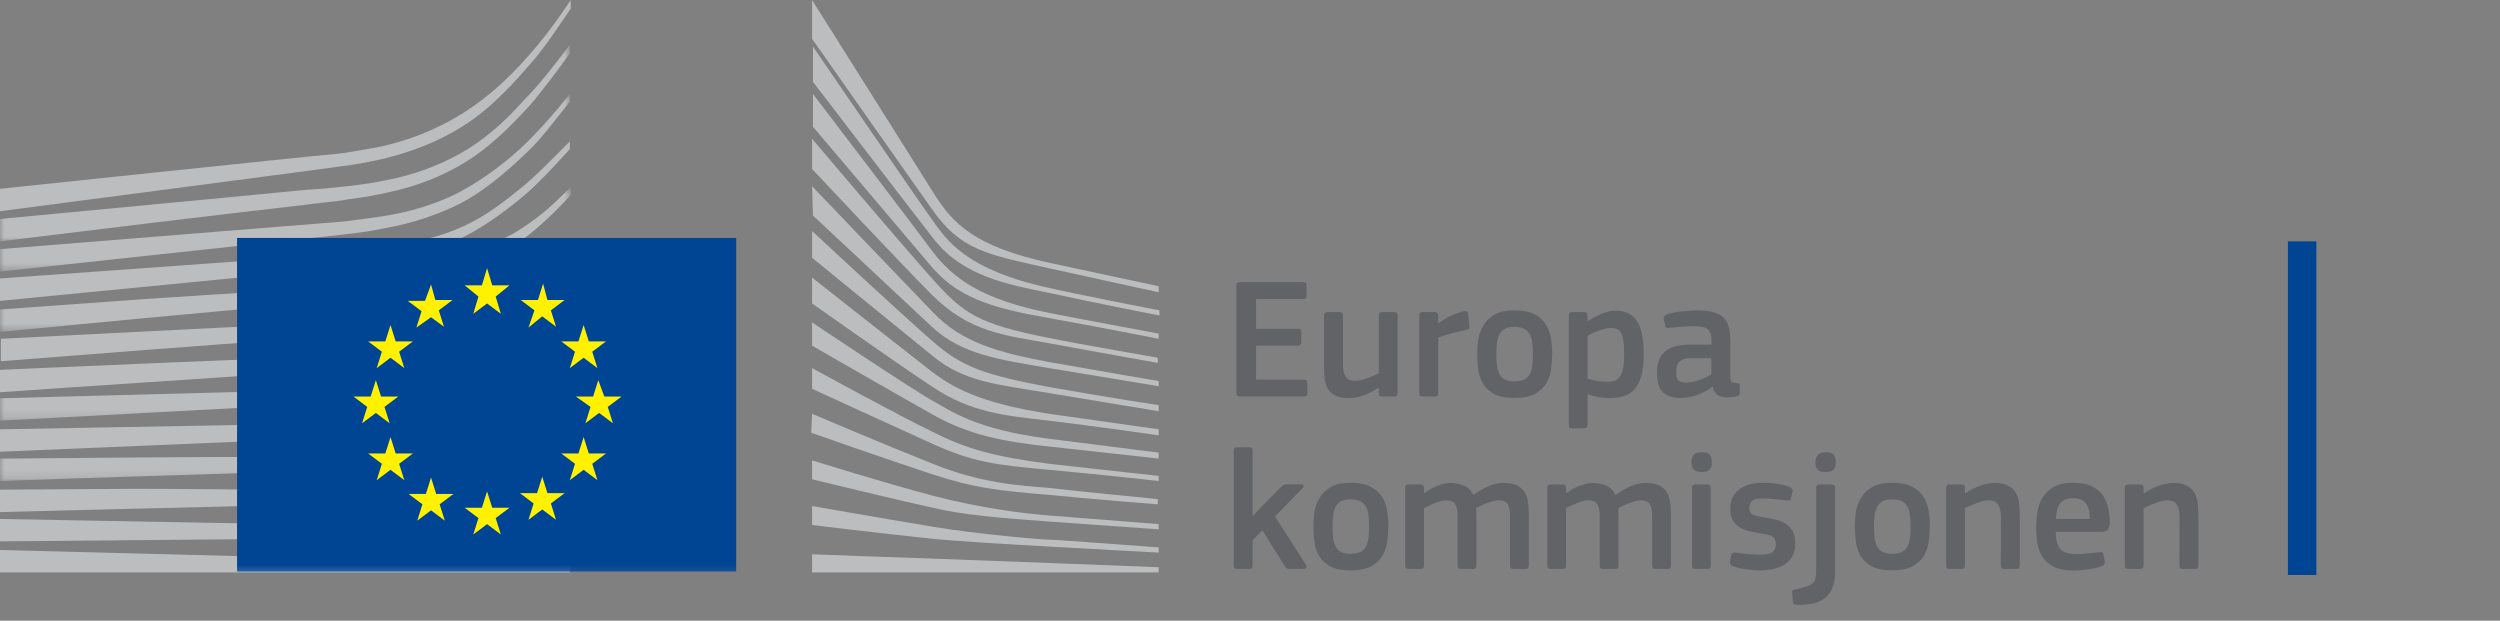 <svg
  width="290"
  height="72"
  viewBox="0 0 290 72"
  fill="none"
  xmlns="http://www.w3.org/2000/svg"
>
<rect x="0" y="0" width="290" height="72" fill="#808080" stroke="none"/>
<path
    fill-rule="evenodd"
    clip-rule="evenodd"
    d="M0 24.5C0 24.5 39.8 19.3 41 19.1C42.7 18.8 44.3 18.5 45.7 18.1C48.9 17.2 51.9 15.9 54.5 14.1C57 12.4 59.4 9.9 61.7 7.2C63.2 5.5 64.7 3.2 66.2 1V0C64.5 2.6 62.8 4.8 61.1 6.7C58.8 9.3 56.4 11.4 53.9 13C51.4 14.6 48.5 15.9 45.4 16.7C44 17.1 42.5 17.3 40.8 17.6C39.7 17.8 38.6 17.9 37.5 18C37 18 0 21.9 0 21.9V24.5Z"
    fill="#BBBDBF"
  />
<mask
    id="mask0_1698_40808"
    style="mask-type:alpha"
    maskUnits="userSpaceOnUse"
    x="0"
    y="5"
    width="67"
    height="23"
  >
<path
      fill-rule="evenodd"
      clip-rule="evenodd"
      d="M0 5.2H66.1V28H0V5.2Z"
      fill="white"
    />
</mask>
<g mask="url(#mask0_1698_40808)">
<path
      fill-rule="evenodd"
      clip-rule="evenodd"
      d="M53.4 17.8C50.9 19.2 48 20.3 44.8 20.9C43.4 21.2 42 21.4 40.3 21.6C39.3 21.7 38.3 21.8 37.3 21.9C36.8 21.9 36.2 22 35.7 22C23.5 23.2 11.4 24.3 0 25.4V28C11.4 26.6 23.7 25.1 35.9 23.7C36.4 23.6 37 23.6 37.5 23.5C38.5 23.4 39.5 23.3 40.5 23.1C42.2 22.9 43.8 22.6 45.1 22.3C48.4 21.6 51.4 20.4 54 18.8C56.6 17.2 58.8 15.1 61.3 12.4C62.8 10.7 64.5 8.4 66.1 6.2V5.2C64.2 7.7 62.5 9.9 60.7 11.7C58.3 14.4 55.9 16.4 53.4 17.8"
      fill="#BBBDBF"
    />
</g>
<mask
    id="mask1_1698_40808"
    style="mask-type:alpha"
    maskUnits="userSpaceOnUse"
    x="0"
    y="10"
    width="67"
    height="22"
  >
<path
      fill-rule="evenodd"
      clip-rule="evenodd"
      d="M0 10.9H66.1V31.5H0V10.9Z"
      fill="white"
    />
</mask>
<g mask="url(#mask1_1698_40808)">
<path
      fill-rule="evenodd"
      clip-rule="evenodd"
      d="M60.4 17.2C58 19.4 55.4 21.2 52.9 22.5C50.4 23.7 47.6 24.6 44.3 25.1C42.9 25.3 41.5 25.5 39.8 25.7L0 28.9V31.5L35.3 27.7L39.9 27.2C41.6 27 43.1 26.8 44.5 26.5C47.9 25.9 50.8 24.9 53.4 23.6C56.1 22.2 58.7 20 61.2 17.6C62.9 16 64.4 13.9 66.1 11.8V10.9C64.1 13.4 62.3 15.4 60.4 17.2"
      fill="#BBBDBF"
    />
</g>
<mask
    id="mask2_1698_40808"
    style="mask-type:alpha"
    maskUnits="userSpaceOnUse"
    x="0"
    y="21"
    width="67"
    height="18"
  >
<path
      fill-rule="evenodd"
      clip-rule="evenodd"
      d="M0 21.7H66.2V38.5H0V21.7Z"
      fill="white"
    />
</mask>
<g mask="url(#mask2_1698_40808)">
<path
      fill-rule="evenodd"
      clip-rule="evenodd"
      d="M50.8 30.6C48.5 31.9 46.8 32.7 43.5 33C41.5 33.2 39.5 33.3 37.5 33.4C36.5 33.4 35.6 33.5 34.6 33.6C28.6 33.9 22.7 34.3 16.7 34.7L0 35.9V38.5L16.8 36.9C22.2 36.4 28.5 35.8 34.7 35.3L39.2 35C40.9 34.9 42.4 34.7 43.7 34.5C47.1 34.1 50 33.4 52.6 32.4C55.4 31.4 58 29.7 60.6 27.8C63 26.1 66.2 22.7 66.2 22.6V21.7C64.1 23.8 62.8 25 60.5 26.5C57.6 28.5 52.9 29.5 50.8 30.6"
      fill="#BBBDBF"
    />
</g>
<path
    fill-rule="evenodd"
    clip-rule="evenodd"
    d="M51.6 35.6C49.1 36.3 46.3 36.8 43 37.1C41.7 37.2 40.2 37.3 38.6 37.4L34.2 37.6C23.2 38.1 12.2 38.7 0.1 39.3V41.9C11.7 41 23 40.1 34.4 39.3L38.8 39C40.5 38.9 41.9 38.8 43.3 38.6C46.7 38.2 49.6 37.6 52.1 36.8C54.9 35.9 57.7 34.6 60.3 32.9C62.2 31.7 64.2 30.2 66.2 28.4C64 30.3 61.9 30.7 59.8 32C57.1 33.6 54.4 34.8 51.6 35.6"
    fill="#BBBDBF"
  />
<path
    fill-rule="evenodd"
    clip-rule="evenodd"
    d="M51.2 39.9C48.7 40.5 45.9 40.9 42.6 41.099C41.3 41.2 39.9 41.299 38.2 41.299L33.8 41.5C22.7 41.9 11.5 42.4 0 42.9V45.5C11.4 44.7 22.6 44 33.9 43.2L38.3 42.9C40 42.799 41.4 42.7 42.7 42.599C46.1 42.299 48.9 41.799 51.5 41.099C54.4 40.299 57.2 39.2 59.9 37.799C62 36.7 64 35.4 66.1 33.799V32.7C63.8 34.4 61.6 35.7 59.4 36.799C56.8 38.2 54 39.2 51.2 39.9"
    fill="#BBBDBF"
  />
<mask
    id="mask3_1698_40808"
    style="mask-type:alpha"
    maskUnits="userSpaceOnUse"
    x="0"
    y="38"
    width="67"
    height="11"
  >
<path
      fill-rule="evenodd"
      clip-rule="evenodd"
      d="M0 38.2H66.2V48.799H0V38.2Z"
      fill="white"
    />
</mask>
<g mask="url(#mask3_1698_40808)">
<path
      fill-rule="evenodd"
      clip-rule="evenodd"
      d="M50.8 44.099C48.3 44.599 45.5 44.9 42.2 44.999C40.9 45.099 39.6 45.099 37.9 45.2L0 46.2V48.799L33.6 46.999L38 46.799C39.7 46.7 41.1 46.599 42.4 46.499C45.8 46.2 48.5 45.9 51.1 45.299C54 44.7 56.9 43.799 59.6 42.599C61.8 41.7 63.9 40.599 66.2 39.2V38.2C63.8 39.599 61.5 40.7 59.2 41.599C56.5 42.799 53.7 43.599 50.8 44.099"
      fill="#BBBDBF"
    />
</g>
<path
    fill-rule="evenodd"
    clip-rule="evenodd"
    d="M50.5 48.3C45.8 48.901 41.1 49 36.4 49.1C35.3 49.1 34.3 49.1 33.2 49.2L0 49.8V52.401L33.3 51C34.4 51 35.4 50.901 36.5 50.901C41.2 50.7 46 50.5 50.7 49.8C53.7 49.3 56.6 48.6 59.2 47.7C61.4 47 63.7 46 66 44.8V43.8C63.6 44.901 61.1 45.901 58.8 46.6C56.3 47.3 53.5 48 50.5 48.3"
    fill="#BBBDBF"
  />
<mask
    id="mask4_1698_40808"
    style="mask-type:alpha"
    maskUnits="userSpaceOnUse"
    x="0"
    y="49"
    width="67"
    height="7"
  >
<path
      fill-rule="evenodd"
      clip-rule="evenodd"
      d="M0 49.2H66.2V55.799H0V49.2Z"
      fill="white"
    />
</mask>
<g mask="url(#mask4_1698_40808)">
<path
      fill-rule="evenodd"
      clip-rule="evenodd"
      d="M50.3 52.599C45.9 52.999 41.5 52.999 37.1 52.999H33.1C22.1 52.999 11.1 53.099 0 53.2V55.799C10.6 55.4 21.9 55.099 33.2 54.7C34.5 54.7 35.9 54.599 37.2 54.599C41.5 54.499 46 54.4 50.4 53.9C53.5 53.599 56.3 53.099 59 52.4C61.3 51.799 63.7 50.999 66.2 50.099V49.2C63.7 50.099 61.2 50.799 58.8 51.4C56.1 51.999 53.3 52.4 50.3 52.599"
      fill="#BBBDBF"
    />
</g>
<path
    fill-rule="evenodd"
    clip-rule="evenodd"
    d="M50.1 56.799C48.3 56.9 46.3 56.9 44.1 56.9H41.6L33 56.799C27.1 56.799 21.3 56.699 15.8 56.699L0 56.799V59.4L15.9 58.999C21.4 58.9 27.2 58.699 33 58.599L41.6 58.499C44 58.499 47.1 58.4 50.2 58.199C53.3 57.999 56.1 57.699 58.8 57.299C61.2 56.9 63.7 56.4 66.2 55.799V54.9C63.7 55.499 61.1 55.999 58.7 56.299C55.9 56.499 53.2 56.699 50.1 56.799"
    fill="#BBBDBF"
  />
<path
    fill-rule="evenodd"
    clip-rule="evenodd"
    d="M41.5 60.9L32.9 60.799C22 60.599 11.1 60.4 0 60.2V62.799C10.6 62.7 21.8 62.599 32.9 62.5L41.5 62.4C44.4 62.4 47.2 62.299 50.1 62.2C56 62 61.2 61.599 66.2 60.9V60C61.3 60.5 56 60.799 50.1 60.9H41.5"
    fill="#BBBDBF"
  />
<path
    fill-rule="evenodd"
    clip-rule="evenodd"
    d="M66.1 65.5L0 63.8V66.4H66.1V65.5Z"
    fill="#BBBDBF"
  />
<path
    fill-rule="evenodd"
    clip-rule="evenodd"
    d="M60.2 22C57.7 24 55.7 25.5 52.7 26.7C50 27.8 47.1 28.2 43.9 28.7C41.8 29 39.6 29.4 37.5 29.6C36.6 29.7 35.8 29.7 34.9 29.8L0 32.3V34.9L34.9 31.5L39.4 31.1C41.1 30.9 42.6 30.8 44 30.5C47.4 30 50.3 29.1 52.9 27.9C55.6 26.7 58.4 24.7 60.9 22.6C62.6 21.1 64.3 19.3 66.1 17.3V16.4C63.9 18.6 62.1 20.5 60.2 22"
    fill="#BBBDBF"
  />
<path
    fill-rule="evenodd"
    clip-rule="evenodd"
    d="M94.201 0C94.201 0 106.101 18.9 108.301 22.4C110.501 25.9 113.001 28.6 121.801 30.5C130.601 32.4 134.401 33.2 134.401 33.2V33.9C134.401 33.9 128.801 32.7 121.601 31.1C114.401 29.5 111.501 29 108.201 24.4C105.501 20.6 94.201 4.5 94.201 4.5V0Z"
    fill="#BBBDBF"
  />
<path
    fill-rule="evenodd"
    clip-rule="evenodd"
    d="M94.201 21.601C94.201 21.601 105.001 32.901 108.201 36.201C111.501 39.701 115.801 40.901 121.701 42.001C127.301 43.001 134.401 44.201 134.401 44.201V44.801C134.401 44.801 127.701 43.701 121.701 42.701C115.801 41.701 111.601 41.101 108.201 38.001C105.201 35.201 94.301 25.001 94.301 25.001L94.201 21.601Z"
    fill="#BBBDBF"
  />
<path
    fill-rule="evenodd"
    clip-rule="evenodd"
    d="M94.201 26.8C94.201 26.8 104.501 36.4 108.201 39.6C111.601 42.6 114.301 43.5 121.701 44.901C129.101 46.2 134.401 47 134.401 47V47.7C134.401 47.7 127.701 46.6 121.701 45.6C115.701 44.6 111.801 44.3 108.201 41.3C104.001 37.901 94.201 29.9 94.201 29.9V26.8Z"
    fill="#BBBDBF"
  />
<path
    fill-rule="evenodd"
    clip-rule="evenodd"
    d="M94.201 32.2C94.201 32.2 106.001 41.5 108.201 43.2C110.401 44.8 113.301 46.7 121.701 48C130.101 49.2 134.401 49.8 134.401 49.8V50.5C134.401 50.5 126.801 49.4 121.701 48.8C116.601 48.2 112.701 47.9 108.201 44.9C103.801 42 94.201 35.2 94.201 35.2V32.2Z"
    fill="#BBBDBF"
  />
<path
    fill-rule="evenodd"
    clip-rule="evenodd"
    d="M94.201 37.4C94.201 37.4 106.001 45.299 108.201 46.5C110.401 47.7 113.101 49.799 121.701 50.9C130.301 52 134.401 52.5 134.401 52.5V53.2C134.401 53.2 127.301 52.4 121.701 51.799C116.101 51.2 112.301 50.4 108.201 48.099C104.101 45.799 94.201 40.099 94.201 40.099V37.4Z"
    fill="#BBBDBF"
  />
<path
    fill-rule="evenodd"
    clip-rule="evenodd"
    d="M94.201 42.7C94.201 42.7 104.601 48.4 108.201 50.099C112.101 52.099 115.501 53 121.701 53.8C127.801 54.5 134.401 55.2 134.401 55.2V55.8C134.401 55.8 128.301 55.099 121.701 54.5C115.201 53.9 112.901 53.599 108.201 51.5C104.001 49.599 94.201 45.099 94.201 45.099V42.7Z"
    fill="#BBBDBF"
  />
<path
    fill-rule="evenodd"
    clip-rule="evenodd"
    d="M94.2 48C94.2 48 102.4 51.5 108.2 53.8C113.9 56.1 118.2 56.3 121.7 56.6C123.2 56.8 134.3 57.9 134.3 57.9V58.5C134.3 58.5 127.7 58 121.6 57.4C115.6 56.9 113 56.6 108.1 55C103.2 53.4 94.1 50.2 94.1 50.2L94.2 48Z"
    fill="#BBBDBF"
  />
<path
    fill-rule="evenodd"
    clip-rule="evenodd"
    d="M94.201 53.4C94.201 53.4 102.501 56 108.201 57.5C113.901 59 119.101 59.599 121.701 59.799C124.301 60 134.401 60.799 134.401 60.799V61.4C134.401 61.4 128.701 61 121.701 60.5C116.001 60.099 111.501 59.7 108.201 58.9C104.501 58.099 94.201 55.599 94.201 55.599V53.4Z"
    fill="#BBBDBF"
  />
<path
    fill-rule="evenodd"
    clip-rule="evenodd"
    d="M94.201 58.7C94.201 58.7 101.001 59.9 108.201 61.099C113.601 62 120.901 62.599 121.701 62.599C122.501 62.599 134.401 63.5 134.401 63.5V64.099C134.401 64.099 126.801 63.7 121.701 63.4C116.401 63.099 111.201 62.8 108.201 62.5C101.501 61.8 94.201 60.9 94.201 60.9V58.7Z"
    fill="#BBBDBF"
  />
<path
    fill-rule="evenodd"
    clip-rule="evenodd"
    d="M94.201 64.3C94.201 64.3 104.901 64.7 108.201 64.8C111.501 64.901 134.401 65.8 134.401 65.8V66.401H94.201V64.3Z"
    fill="#BBBDBF"
  />
<path
    fill-rule="evenodd"
    clip-rule="evenodd"
    d="M121.701 33.399C112.001 31.299 109.801 27.799 108.201 25.599C106.601 23.399 94.301 5.399 94.301 5.399V9.499C94.801 10.099 105.301 23.899 108.301 27.699C111.601 31.999 116.801 32.999 121.801 33.999C126.801 35.099 134.501 36.599 134.501 36.599V35.999C134.401 35.999 124.201 33.999 121.701 33.399"
    fill="#BBBDBF"
  />
<path
    fill-rule="evenodd"
    clip-rule="evenodd"
    d="M121.701 36.299C113.701 34.699 110.501 32.199 108.201 29.199C105.901 26.099 94.301 10.899 94.301 10.899V14.699C94.801 15.299 105.401 27.799 108.201 31.099C111.501 34.899 116.101 35.899 121.701 36.899C127.301 37.9 134.401 39.299 134.401 39.299V38.699C134.401 38.699 126.301 37.199 121.701 36.299"
    fill="#BBBDBF"
  />
<path
    fill-rule="evenodd"
    clip-rule="evenodd"
    d="M121.701 39.201C113.401 37.6 111.701 36.301 108.201 32.401C106.001 30.001 94.701 16.701 94.201 16.101V19.601C94.201 19.601 104.701 30.801 108.101 34.201C112.501 38.6 116.701 38.901 121.601 39.801C126.501 40.701 134.301 42.1 134.301 42.1V41.501C134.401 41.501 125.001 39.901 121.701 39.201"
    fill="#BBBDBF"
  />
<mask
    id="mask5_1698_40808"
    style="mask-type:alpha"
    maskUnits="userSpaceOnUse"
    x="0"
    y="0"
    width="277"
    height="67"
  >
<path
      fill-rule="evenodd"
      clip-rule="evenodd"
      d="M0 66.7H276.7V0H0V66.7Z"
      fill="white"
    />
</mask>
<g mask="url(#mask5_1698_40808)">
<path
      fill-rule="evenodd"
      clip-rule="evenodd"
      d="M27.5 66.3H85.4V27.6H27.5V66.3Z"
      fill="#004494"
    />
<path
      fill-rule="evenodd"
      clip-rule="evenodd"
      d="M57.1 33.101H59.1L57.5 34.401L58.1 36.401L56.5 35.201L54.9 36.401L55.5 34.401L53.9 33.101H55.9L56.5 31.101L57.1 33.101Z"
      fill="#FFF100"
    />
<path
      fill-rule="evenodd"
      clip-rule="evenodd"
      d="M57.1 58.9H59.1L57.5 60.099L58.1 62L56.5 60.799L54.9 62L55.5 60.099L53.9 58.9H55.9L56.5 57L57.1 58.9Z"
      fill="#FFF100"
    />
<path
      fill-rule="evenodd"
      clip-rule="evenodd"
      d="M63.501 57.2H65.501L63.901 58.4L64.501 60.3L62.901 59.099L61.301 60.3L61.901 58.4L60.301 57.2H62.301L62.901 55.3L63.501 57.2Z"
      fill="#FFF100"
    />
<path
      fill-rule="evenodd"
      clip-rule="evenodd"
      d="M63.5 34.799H65.5L63.9 35.999L64.5 37.9L62.9 36.699L61.3 37.999L62 35.999L60.4 34.799H62.4L63 32.899L63.5 34.799Z"
      fill="#FFF100"
    />
<path
      fill-rule="evenodd"
      clip-rule="evenodd"
      d="M68.3 39.599H70.3L68.7 40.799L69.3 42.7L67.7 41.499L66.1 42.7L66.7 40.799L65.1 39.599H67.1L67.7 37.7L68.3 39.599Z"
      fill="#FFF100"
    />
<path
      fill-rule="evenodd"
      clip-rule="evenodd"
      d="M68.3 52.599H70.3L68.7 53.799L69.3 55.7L67.7 54.499L66.1 55.7L66.7 53.799L65.1 52.599H67.1L67.7 50.7L68.3 52.599Z"
      fill="#FFF100"
    />
<path
      fill-rule="evenodd"
      clip-rule="evenodd"
      d="M70.101 46H72.101L70.501 47.2L71.101 49.1L69.501 47.9L67.901 49.1L68.501 47.2L66.801 46H68.801L69.401 44.1L70.101 46Z"
      fill="#FFF100"
    />
<path
      fill-rule="evenodd"
      clip-rule="evenodd"
      d="M50.501 34.8H52.501L50.901 36L51.501 37.901L50.001 36.8L48.301 38L48.901 36.1L47.301 34.9H49.301L50.001 33L50.501 34.8Z"
      fill="#FFF100"
    />
<path
      fill-rule="evenodd"
      clip-rule="evenodd"
      d="M45.899 39.599H47.899L46.299 40.799L46.899 42.7L45.299 41.499L43.699 42.7L44.299 40.799L42.699 39.599H44.699L45.299 37.7L45.899 39.599Z"
      fill="#FFF100"
    />
<path
      fill-rule="evenodd"
      clip-rule="evenodd"
      d="M44.2 46H46.2L44.6 47.2L45.2 49.1L43.6 47.9L42 49.1L42.6 47.2L41 46H43L43.6 44.1L44.2 46Z"
      fill="#FFF100"
    />
<path
      fill-rule="evenodd"
      clip-rule="evenodd"
      d="M45.899 52.599H47.899L46.299 53.799L46.899 55.7L45.299 54.499L43.699 55.7L44.299 53.799L42.699 52.599H44.699L45.299 50.7L45.899 52.599Z"
      fill="#FFF100"
    />
<path
      fill-rule="evenodd"
      clip-rule="evenodd"
      d="M50.6 57.299H52.6L51 58.499L51.6 60.4L50 59.199L48.4 60.4L49 58.499L47.4 57.299H49.4L50 55.4L50.6 57.299Z"
      fill="#FFF100"
    />
</g>
<path
    fill-rule="evenodd"
    clip-rule="evenodd"
    d="M265.4 66.7H268.7V28H265.4V66.7Z"
    fill="#004494"
  />
<path
    d="M143.42 33.12C143.42 32.853 143.553 32.72 143.82 32.72H151.18C151.433 32.72 151.56 32.846 151.56 33.1V34.34C151.56 34.58 151.427 34.7 151.16 34.7H145.7V38.14H150.54C150.807 38.14 150.94 38.26 150.94 38.5V39.74C150.94 39.98 150.807 40.1 150.54 40.1H145.7V44.04H151.3C151.54 44.04 151.66 44.166 151.66 44.42V45.64C151.66 45.88 151.533 46 151.28 46H143.82C143.553 46 143.42 45.88 143.42 45.64V33.12Z"
    fill="#626366"
  />
<path
    d="M162.126 45.62C162.126 45.873 162 46 161.746 46H160.326C160.18 46 160.08 45.966 160.026 45.9C159.973 45.833 159.946 45.74 159.946 45.62V45L159.906 44.98C159.706 45.113 159.473 45.253 159.206 45.4C158.953 45.533 158.68 45.66 158.386 45.78C158.093 45.9 157.786 45.993 157.466 46.06C157.16 46.14 156.853 46.18 156.546 46.18C155.866 46.18 155.326 46.086 154.926 45.9C154.54 45.713 154.246 45.453 154.046 45.12C153.846 44.786 153.72 44.393 153.666 43.94C153.613 43.486 153.586 43 153.586 42.48V36.6C153.586 36.333 153.713 36.2 153.966 36.2H155.426C155.666 36.2 155.786 36.333 155.786 36.6V42.22C155.786 42.526 155.806 42.8 155.846 43.04C155.886 43.28 155.96 43.486 156.066 43.66C156.173 43.82 156.32 43.946 156.506 44.04C156.693 44.133 156.94 44.18 157.246 44.18C157.46 44.18 157.693 44.146 157.946 44.08C158.213 44.013 158.473 43.933 158.726 43.84C158.98 43.733 159.213 43.633 159.426 43.54C159.64 43.433 159.813 43.346 159.946 43.28V36.6C159.946 36.48 159.973 36.386 160.026 36.32C160.08 36.24 160.18 36.2 160.326 36.2H161.746C162 36.2 162.126 36.333 162.126 36.6V45.62Z"
    fill="#626366"
  />
<path
    d="M166.831 45.62C166.831 45.873 166.705 46 166.451 46H165.011C164.758 46 164.631 45.873 164.631 45.62V36.6C164.631 36.333 164.758 36.2 165.011 36.2H166.431C166.698 36.2 166.831 36.333 166.831 36.6V37.48L166.871 37.52C167.018 37.386 167.211 37.246 167.451 37.1C167.691 36.94 167.945 36.8 168.211 36.68C168.491 36.546 168.771 36.426 169.051 36.32C169.331 36.213 169.591 36.14 169.831 36.1C169.965 36.073 170.071 36.08 170.151 36.12C170.231 36.16 170.285 36.266 170.311 36.44L170.451 37.78C170.465 37.926 170.458 38.033 170.431 38.1C170.405 38.166 170.285 38.22 170.071 38.26C169.791 38.313 169.498 38.38 169.191 38.46C168.885 38.526 168.585 38.606 168.291 38.7C167.998 38.78 167.725 38.86 167.471 38.94C167.218 39.02 167.005 39.1 166.831 39.18V45.62Z"
    fill="#626366"
  />
<path
    d="M180.056 40.94C180.056 41.513 180.016 42.106 179.936 42.72C179.87 43.333 179.69 43.9 179.396 44.42C179.103 44.926 178.663 45.346 178.076 45.68C177.49 46 176.676 46.16 175.636 46.16C174.636 46.16 173.85 46 173.276 45.68C172.703 45.346 172.27 44.926 171.976 44.42C171.696 43.9 171.523 43.333 171.456 42.72C171.39 42.106 171.356 41.513 171.356 40.94C171.356 40.473 171.396 39.953 171.476 39.38C171.57 38.806 171.763 38.273 172.056 37.78C172.35 37.273 172.776 36.853 173.336 36.52C173.91 36.173 174.676 36 175.636 36C176.61 36 177.383 36.146 177.956 36.44C178.543 36.733 178.99 37.12 179.296 37.6C179.603 38.066 179.803 38.593 179.896 39.18C180.003 39.766 180.056 40.353 180.056 40.94ZM177.816 41.08C177.816 40.546 177.79 40.086 177.736 39.7C177.683 39.3 177.576 38.973 177.416 38.72C177.256 38.453 177.036 38.253 176.756 38.12C176.476 37.986 176.11 37.92 175.656 37.92C175.23 37.92 174.883 37.986 174.616 38.12C174.35 38.253 174.136 38.453 173.976 38.72C173.83 38.986 173.723 39.32 173.656 39.72C173.603 40.106 173.576 40.56 173.576 41.08C173.576 41.613 173.603 42.08 173.656 42.48C173.723 42.866 173.83 43.193 173.976 43.46C174.123 43.713 174.33 43.906 174.596 44.04C174.863 44.173 175.21 44.24 175.636 44.24C176.09 44.24 176.456 44.18 176.736 44.06C177.03 43.926 177.256 43.733 177.416 43.48C177.576 43.213 177.683 42.88 177.736 42.48C177.79 42.08 177.816 41.613 177.816 41.08Z"
    fill="#626366"
  />
<path
    d="M190.665 41.04C190.665 41.853 190.605 42.58 190.485 43.22C190.365 43.86 190.152 44.4 189.845 44.84C189.552 45.28 189.145 45.613 188.625 45.84C188.119 46.066 187.472 46.18 186.685 46.18C186.352 46.18 185.965 46.146 185.525 46.08C185.099 46.013 184.652 45.9 184.185 45.74L184.165 45.76V49.28C184.165 49.386 184.139 49.48 184.085 49.56C184.045 49.64 183.945 49.68 183.785 49.68H182.365C182.205 49.68 182.099 49.646 182.045 49.58C182.005 49.513 181.985 49.413 181.985 49.28V36.6C181.985 36.333 182.112 36.2 182.365 36.2H183.785C183.932 36.2 184.025 36.24 184.065 36.32C184.119 36.386 184.145 36.48 184.145 36.6V37.2L184.205 37.24C184.379 37.12 184.585 36.993 184.825 36.86C185.079 36.713 185.345 36.58 185.625 36.46C185.905 36.34 186.192 36.24 186.485 36.16C186.779 36.08 187.072 36.04 187.365 36.04C188.019 36.04 188.559 36.16 188.985 36.4C189.412 36.64 189.745 36.98 189.985 37.42C190.239 37.846 190.412 38.366 190.505 38.98C190.612 39.593 190.665 40.28 190.665 41.04ZM188.405 41.02C188.405 40.38 188.372 39.866 188.305 39.48C188.252 39.093 188.159 38.793 188.025 38.58C187.892 38.366 187.725 38.226 187.525 38.16C187.339 38.08 187.112 38.04 186.845 38.04C186.645 38.04 186.419 38.073 186.165 38.14C185.912 38.206 185.659 38.286 185.405 38.38C185.165 38.46 184.932 38.553 184.705 38.66C184.492 38.766 184.312 38.86 184.165 38.94V43.94C184.619 44.073 185.025 44.166 185.385 44.22C185.759 44.26 186.119 44.28 186.465 44.28C186.825 44.28 187.125 44.233 187.365 44.14C187.619 44.033 187.819 43.853 187.965 43.6C188.125 43.346 188.239 43.013 188.305 42.6C188.372 42.173 188.405 41.646 188.405 41.02Z"
    fill="#626366"
  />
<path
    d="M198.515 41.54H196.075C195.568 41.54 195.168 41.66 194.875 41.9C194.582 42.126 194.435 42.566 194.435 43.22C194.435 43.66 194.522 43.966 194.695 44.14C194.882 44.3 195.208 44.38 195.675 44.38C195.888 44.38 196.122 44.353 196.375 44.3C196.628 44.246 196.882 44.173 197.135 44.08C197.388 43.986 197.635 43.886 197.875 43.78C198.115 43.66 198.328 43.546 198.515 43.44V41.54ZM198.635 44.86C198.128 45.246 197.555 45.56 196.915 45.8C196.288 46.04 195.635 46.16 194.955 46.16C194.422 46.16 193.975 46.093 193.615 45.96C193.268 45.813 192.988 45.62 192.775 45.38C192.575 45.126 192.428 44.826 192.335 44.48C192.255 44.133 192.215 43.746 192.215 43.32C192.202 42.146 192.508 41.3 193.135 40.78C193.762 40.246 194.708 39.98 195.975 39.98H198.535V39.46C198.535 39.166 198.502 38.92 198.435 38.72C198.382 38.506 198.275 38.333 198.115 38.2C197.955 38.066 197.742 37.973 197.475 37.92C197.208 37.866 196.868 37.84 196.455 37.84C196.295 37.84 196.095 37.846 195.855 37.86C195.628 37.873 195.388 37.886 195.135 37.9C194.895 37.913 194.648 37.933 194.395 37.96C194.155 37.986 193.935 38.006 193.735 38.02C193.535 38.046 193.395 38.053 193.315 38.04C193.248 38.013 193.202 37.926 193.175 37.78L192.995 37.04C192.968 36.906 192.982 36.8 193.035 36.72C193.088 36.626 193.228 36.533 193.455 36.44C193.668 36.36 193.922 36.293 194.215 36.24C194.508 36.186 194.808 36.146 195.115 36.12C195.422 36.08 195.722 36.053 196.015 36.04C196.322 36.013 196.595 36 196.835 36C197.702 36 198.388 36.086 198.895 36.26C199.415 36.433 199.808 36.68 200.075 37C200.342 37.306 200.515 37.686 200.595 38.14C200.675 38.593 200.715 39.1 200.715 39.66V43.52C200.715 43.72 200.722 43.88 200.735 44C200.762 44.106 200.795 44.193 200.835 44.26C200.888 44.313 200.962 44.353 201.055 44.38C201.148 44.406 201.275 44.426 201.435 44.44C201.582 44.453 201.682 44.48 201.735 44.52C201.788 44.56 201.815 44.633 201.815 44.74V45.58C201.815 45.806 201.655 45.946 201.335 46C201.175 46.026 201.015 46.046 200.855 46.06C200.695 46.086 200.542 46.1 200.395 46.1C199.928 46.1 199.548 46.013 199.255 45.84C198.975 45.666 198.782 45.346 198.675 44.88L198.635 44.86Z"
    fill="#626366"
  />
<path
    d="M145.359 59.82L146.899 58.2L148.559 56.52C148.666 56.413 148.766 56.333 148.859 56.28C148.952 56.213 149.092 56.18 149.279 56.18H150.879C151.066 56.18 151.172 56.227 151.199 56.32C151.239 56.413 151.206 56.52 151.099 56.64L147.899 59.9L151.499 65.54C151.566 65.66 151.572 65.767 151.519 65.86C151.479 65.953 151.386 66 151.239 66H149.699C149.486 66 149.332 65.966 149.239 65.9C149.146 65.833 149.066 65.74 148.999 65.62L146.439 61.52L145.299 62.68V65.62C145.299 65.727 145.272 65.82 145.219 65.9C145.166 65.966 145.066 66 144.919 66H143.499C143.246 66 143.119 65.873 143.119 65.62V52.28C143.119 52.013 143.246 51.88 143.499 51.88H144.919C145.066 51.88 145.166 51.92 145.219 52C145.272 52.066 145.299 52.16 145.299 52.28V59.8L145.359 59.82Z"
    fill="#626366"
  />
<path
    d="M161.052 60.94C161.052 61.513 161.012 62.107 160.932 62.72C160.865 63.333 160.685 63.9 160.392 64.42C160.098 64.927 159.658 65.347 159.072 65.68C158.485 66 157.672 66.16 156.632 66.16C155.632 66.16 154.845 66 154.272 65.68C153.698 65.347 153.265 64.927 152.972 64.42C152.692 63.9 152.518 63.333 152.452 62.72C152.385 62.107 152.352 61.513 152.352 60.94C152.352 60.473 152.392 59.953 152.472 59.38C152.565 58.806 152.758 58.273 153.052 57.78C153.345 57.273 153.772 56.853 154.332 56.52C154.905 56.173 155.672 56 156.632 56C157.605 56 158.378 56.147 158.952 56.44C159.538 56.733 159.985 57.12 160.292 57.6C160.598 58.066 160.798 58.593 160.892 59.18C160.998 59.767 161.052 60.353 161.052 60.94ZM158.812 61.08C158.812 60.547 158.785 60.087 158.732 59.7C158.678 59.3 158.572 58.973 158.412 58.72C158.252 58.453 158.032 58.253 157.752 58.12C157.472 57.987 157.105 57.92 156.652 57.92C156.225 57.92 155.878 57.987 155.612 58.12C155.345 58.253 155.132 58.453 154.972 58.72C154.825 58.986 154.718 59.32 154.652 59.72C154.598 60.106 154.572 60.56 154.572 61.08C154.572 61.613 154.598 62.08 154.652 62.48C154.718 62.867 154.825 63.193 154.972 63.46C155.118 63.713 155.325 63.907 155.592 64.04C155.858 64.173 156.205 64.24 156.632 64.24C157.085 64.24 157.452 64.18 157.732 64.06C158.025 63.926 158.252 63.733 158.412 63.48C158.572 63.213 158.678 62.88 158.732 62.48C158.785 62.08 158.812 61.613 158.812 61.08Z"
    fill="#626366"
  />
<path
    d="M177.341 65.62C177.341 65.74 177.314 65.833 177.261 65.9C177.221 65.966 177.127 66 176.981 66H175.541C175.287 66 175.161 65.873 175.161 65.62V59.94C175.161 59.193 175.061 58.693 174.861 58.44C174.661 58.173 174.307 58.04 173.801 58.04C173.614 58.04 173.401 58.073 173.161 58.14C172.934 58.206 172.701 58.287 172.461 58.38C172.234 58.46 172.014 58.553 171.801 58.66C171.587 58.767 171.401 58.86 171.241 58.94C171.241 59.047 171.241 59.187 171.241 59.36C171.254 59.533 171.261 59.733 171.261 59.96V65.62C171.261 65.74 171.234 65.833 171.181 65.9C171.127 65.966 171.027 66 170.881 66H169.421C169.194 66 169.081 65.873 169.081 65.62V59.84C169.081 59.227 168.987 58.773 168.801 58.48C168.614 58.187 168.267 58.04 167.761 58.04C167.587 58.04 167.387 58.067 167.161 58.12C166.947 58.173 166.721 58.247 166.481 58.34C166.254 58.433 166.027 58.533 165.801 58.64C165.574 58.746 165.367 58.846 165.181 58.94V65.62C165.181 65.873 165.054 66 164.801 66H163.361C163.121 66 163.001 65.873 163.001 65.62V56.6C163.001 56.333 163.121 56.2 163.361 56.2H164.781C165.047 56.2 165.181 56.333 165.181 56.6V57.18L165.201 57.2C165.401 57.067 165.614 56.933 165.841 56.8C166.067 56.653 166.307 56.526 166.561 56.42C166.827 56.313 167.094 56.227 167.361 56.16C167.627 56.08 167.901 56.033 168.181 56.02C168.754 56.02 169.274 56.113 169.741 56.3C170.221 56.473 170.614 56.847 170.921 57.42C171.427 57.047 171.981 56.72 172.581 56.44C173.181 56.16 173.801 56.02 174.441 56.02C175.094 56.02 175.614 56.12 176.001 56.32C176.387 56.52 176.681 56.793 176.881 57.14C177.081 57.473 177.207 57.867 177.261 58.32C177.314 58.773 177.341 59.247 177.341 59.74V65.62Z"
    fill="#626366"
  />
<path
    d="M193.825 65.62C193.825 65.74 193.798 65.833 193.745 65.9C193.705 65.966 193.612 66 193.465 66H192.025C191.772 66 191.645 65.873 191.645 65.62V59.94C191.645 59.193 191.545 58.693 191.345 58.44C191.145 58.173 190.792 58.04 190.285 58.04C190.098 58.04 189.885 58.073 189.645 58.14C189.418 58.206 189.185 58.287 188.945 58.38C188.718 58.46 188.498 58.553 188.285 58.66C188.072 58.767 187.885 58.86 187.725 58.94C187.725 59.047 187.725 59.187 187.725 59.36C187.738 59.533 187.745 59.733 187.745 59.96V65.62C187.745 65.74 187.718 65.833 187.665 65.9C187.612 65.966 187.512 66 187.365 66H185.905C185.678 66 185.565 65.873 185.565 65.62V59.84C185.565 59.227 185.472 58.773 185.285 58.48C185.098 58.187 184.752 58.04 184.245 58.04C184.072 58.04 183.872 58.067 183.645 58.12C183.432 58.173 183.205 58.247 182.965 58.34C182.738 58.433 182.512 58.533 182.285 58.64C182.058 58.746 181.852 58.846 181.665 58.94V65.62C181.665 65.873 181.538 66 181.285 66H179.845C179.605 66 179.485 65.873 179.485 65.62V56.6C179.485 56.333 179.605 56.2 179.845 56.2H181.265C181.532 56.2 181.665 56.333 181.665 56.6V57.18L181.685 57.2C181.885 57.067 182.098 56.933 182.325 56.8C182.552 56.653 182.792 56.526 183.045 56.42C183.312 56.313 183.578 56.227 183.845 56.16C184.112 56.08 184.385 56.033 184.665 56.02C185.238 56.02 185.758 56.113 186.225 56.3C186.705 56.473 187.098 56.847 187.405 57.42C187.912 57.047 188.465 56.72 189.065 56.44C189.665 56.16 190.285 56.02 190.925 56.02C191.578 56.02 192.098 56.12 192.485 56.32C192.872 56.52 193.165 56.793 193.365 57.14C193.565 57.473 193.692 57.867 193.745 58.32C193.798 58.773 193.825 59.247 193.825 59.74V65.62Z"
    fill="#626366"
  />
<path
    d="M198.569 53.6C198.569 53.76 198.556 53.913 198.529 54.06C198.503 54.193 198.443 54.313 198.349 54.42C198.269 54.526 198.149 54.613 197.989 54.68C197.843 54.733 197.643 54.76 197.389 54.76C197.123 54.76 196.909 54.727 196.749 54.66C196.603 54.593 196.489 54.507 196.409 54.4C196.329 54.293 196.276 54.173 196.249 54.04C196.223 53.893 196.209 53.746 196.209 53.6C196.209 53.28 196.283 53.013 196.429 52.8C196.589 52.573 196.909 52.46 197.389 52.46C197.883 52.46 198.203 52.566 198.349 52.78C198.496 52.98 198.569 53.253 198.569 53.6ZM198.449 65.62C198.449 65.727 198.423 65.82 198.369 65.9C198.329 65.966 198.236 66 198.089 66H196.669C196.403 66 196.269 65.873 196.269 65.62V56.58C196.269 56.327 196.403 56.2 196.669 56.2H198.089C198.236 56.2 198.329 56.24 198.369 56.32C198.423 56.386 198.449 56.473 198.449 56.58V65.62Z"
    fill="#626366"
  />
<path
    d="M208.251 63.06C208.251 63.647 208.137 64.14 207.911 64.54C207.684 64.927 207.377 65.24 206.991 65.48C206.617 65.72 206.191 65.893 205.711 66C205.231 66.107 204.731 66.16 204.211 66.16C203.704 66.16 203.157 66.12 202.571 66.04C201.984 65.973 201.497 65.867 201.111 65.72C200.911 65.64 200.784 65.553 200.731 65.46C200.677 65.353 200.664 65.22 200.691 65.06L200.831 64.4C200.857 64.24 200.911 64.147 200.991 64.12C201.071 64.08 201.191 64.073 201.351 64.1C201.564 64.14 201.797 64.173 202.051 64.2C202.317 64.227 202.577 64.253 202.831 64.28C203.097 64.293 203.344 64.307 203.571 64.32C203.811 64.333 204.017 64.34 204.191 64.34C204.831 64.34 205.291 64.253 205.571 64.08C205.851 63.893 205.991 63.6 205.991 63.2C205.991 62.973 205.964 62.786 205.911 62.64C205.871 62.493 205.791 62.373 205.671 62.28C205.551 62.187 205.384 62.113 205.171 62.06C204.971 61.993 204.711 61.94 204.391 61.9C203.897 61.833 203.431 61.746 202.991 61.64C202.551 61.533 202.157 61.38 201.811 61.18C201.477 60.967 201.211 60.693 201.011 60.36C200.811 60.013 200.711 59.566 200.711 59.02C200.711 58.033 201.057 57.287 201.751 56.78C202.444 56.26 203.351 56 204.471 56C204.671 56 204.904 56.007 205.171 56.02C205.437 56.033 205.704 56.06 205.971 56.1C206.251 56.14 206.524 56.187 206.791 56.24C207.057 56.293 207.297 56.36 207.511 56.44C207.844 56.573 207.984 56.773 207.931 57.04L207.771 57.76C207.744 57.907 207.691 58 207.611 58.04C207.544 58.066 207.417 58.066 207.231 58.04C206.804 57.986 206.337 57.94 205.831 57.9C205.324 57.847 204.884 57.82 204.511 57.82C203.871 57.82 203.444 57.913 203.231 58.1C203.031 58.273 202.931 58.553 202.931 58.94C202.931 59.327 203.057 59.58 203.311 59.7C203.577 59.82 204.017 59.926 204.631 60.02C205.111 60.087 205.564 60.173 205.991 60.28C206.431 60.386 206.817 60.547 207.151 60.76C207.484 60.973 207.751 61.26 207.951 61.62C208.151 61.98 208.251 62.46 208.251 63.06Z"
    fill="#626366"
  />
<path
    d="M212.87 66.22C212.87 66.873 212.797 67.447 212.65 67.94C212.504 68.447 212.25 68.867 211.89 69.2C211.544 69.547 211.084 69.8 210.51 69.96C209.95 70.12 209.25 70.187 208.41 70.16C208.344 70.16 208.257 70.133 208.15 70.08C208.044 70.027 207.984 69.92 207.97 69.76L207.89 68.82C207.864 68.66 207.877 68.553 207.93 68.5C207.97 68.447 208.064 68.406 208.21 68.38C208.677 68.287 209.064 68.193 209.37 68.1C209.69 68.02 209.944 67.907 210.13 67.76C210.33 67.613 210.47 67.42 210.55 67.18C210.63 66.953 210.67 66.647 210.67 66.26V56.58C210.67 56.327 210.804 56.2 211.07 56.2H212.47C212.737 56.2 212.87 56.327 212.87 56.58V66.22ZM212.95 53.6C212.95 53.76 212.937 53.913 212.91 54.06C212.884 54.193 212.824 54.313 212.73 54.42C212.65 54.526 212.53 54.613 212.37 54.68C212.224 54.733 212.024 54.76 211.77 54.76C211.504 54.76 211.29 54.727 211.13 54.66C210.984 54.593 210.87 54.507 210.79 54.4C210.71 54.293 210.657 54.173 210.63 54.04C210.604 53.893 210.59 53.746 210.59 53.6C210.59 53.28 210.67 53.013 210.83 52.8C210.99 52.573 211.304 52.46 211.77 52.46C212.264 52.46 212.584 52.566 212.73 52.78C212.877 52.98 212.95 53.253 212.95 53.6Z"
    fill="#626366"
  />
<path
    d="M223.864 60.94C223.864 61.513 223.824 62.107 223.744 62.72C223.678 63.333 223.498 63.9 223.204 64.42C222.911 64.927 222.471 65.347 221.884 65.68C221.298 66 220.484 66.16 219.444 66.16C218.444 66.16 217.658 66 217.084 65.68C216.511 65.347 216.078 64.927 215.784 64.42C215.504 63.9 215.331 63.333 215.264 62.72C215.198 62.107 215.164 61.513 215.164 60.94C215.164 60.473 215.204 59.953 215.284 59.38C215.378 58.806 215.571 58.273 215.864 57.78C216.158 57.273 216.584 56.853 217.144 56.52C217.718 56.173 218.484 56 219.444 56C220.418 56 221.191 56.147 221.764 56.44C222.351 56.733 222.798 57.12 223.104 57.6C223.411 58.066 223.611 58.593 223.704 59.18C223.811 59.767 223.864 60.353 223.864 60.94ZM221.624 61.08C221.624 60.547 221.598 60.087 221.544 59.7C221.491 59.3 221.384 58.973 221.224 58.72C221.064 58.453 220.844 58.253 220.564 58.12C220.284 57.987 219.918 57.92 219.464 57.92C219.038 57.92 218.691 57.987 218.424 58.12C218.158 58.253 217.944 58.453 217.784 58.72C217.638 58.986 217.531 59.32 217.464 59.72C217.411 60.106 217.384 60.56 217.384 61.08C217.384 61.613 217.411 62.08 217.464 62.48C217.531 62.867 217.638 63.193 217.784 63.46C217.931 63.713 218.138 63.907 218.404 64.04C218.671 64.173 219.018 64.24 219.444 64.24C219.898 64.24 220.264 64.18 220.544 64.06C220.838 63.926 221.064 63.733 221.224 63.48C221.384 63.213 221.491 62.88 221.544 62.48C221.598 62.08 221.624 61.613 221.624 61.08Z"
    fill="#626366"
  />
<path
    d="M234.293 65.62C234.293 65.74 234.266 65.833 234.213 65.9C234.16 65.966 234.06 66 233.913 66H232.473C232.22 66 232.093 65.873 232.093 65.62L232.113 60C232.113 59.413 232.013 58.94 231.813 58.58C231.626 58.22 231.246 58.04 230.673 58.04C230.473 58.04 230.24 58.073 229.973 58.14C229.72 58.206 229.46 58.293 229.193 58.4C228.94 58.493 228.7 58.593 228.473 58.7C228.246 58.793 228.066 58.873 227.933 58.94V65.62C227.933 65.873 227.806 66 227.553 66H226.133C225.88 66 225.753 65.873 225.753 65.62V56.6C225.753 56.333 225.88 56.2 226.133 56.2H227.553C227.806 56.2 227.933 56.333 227.933 56.6V57.2C227.946 57.2 227.953 57.206 227.953 57.22C227.966 57.22 227.98 57.22 227.993 57.22C228.18 57.087 228.4 56.953 228.653 56.82C228.92 56.673 229.2 56.54 229.493 56.42C229.786 56.3 230.093 56.206 230.413 56.14C230.733 56.06 231.046 56.02 231.353 56.02C232.033 56.02 232.566 56.127 232.953 56.34C233.34 56.54 233.633 56.813 233.833 57.16C234.033 57.507 234.16 57.913 234.213 58.38C234.266 58.833 234.293 59.313 234.293 59.82V65.62Z"
    fill="#626366"
  />
<path
    d="M238.459 61.7C238.473 62.207 238.526 62.627 238.619 62.96C238.726 63.293 238.879 63.56 239.079 63.76C239.279 63.947 239.526 64.08 239.819 64.16C240.113 64.24 240.466 64.28 240.879 64.28C241.239 64.28 241.666 64.253 242.159 64.2C242.653 64.147 243.093 64.1 243.479 64.06C243.666 64.033 243.793 64.04 243.859 64.08C243.939 64.107 243.993 64.213 244.019 64.4L244.139 65.06C244.166 65.207 244.159 65.327 244.119 65.42C244.093 65.513 243.986 65.6 243.799 65.68C243.599 65.76 243.366 65.833 243.099 65.9C242.833 65.953 242.553 66 242.259 66.04C241.966 66.08 241.673 66.113 241.379 66.14C241.086 66.166 240.819 66.18 240.579 66.18C239.619 66.18 238.853 66.04 238.279 65.76C237.706 65.48 237.266 65.106 236.959 64.64C236.653 64.173 236.446 63.64 236.339 63.04C236.246 62.427 236.199 61.793 236.199 61.14C236.199 60.66 236.239 60.12 236.319 59.52C236.399 58.92 236.579 58.36 236.859 57.84C237.153 57.32 237.579 56.887 238.139 56.54C238.713 56.18 239.486 56 240.459 56C241.353 56 242.073 56.133 242.619 56.4C243.179 56.667 243.613 57.013 243.919 57.44C244.226 57.853 244.433 58.333 244.539 58.88C244.659 59.413 244.726 59.947 244.739 60.48C244.753 60.84 244.693 61.133 244.559 61.36C244.426 61.587 244.159 61.7 243.759 61.7H238.459ZM240.459 57.8C240.086 57.8 239.779 57.853 239.539 57.96C239.299 58.067 239.099 58.227 238.939 58.44C238.793 58.64 238.686 58.893 238.619 59.2C238.553 59.493 238.506 59.827 238.479 60.2H242.439C242.439 59.893 242.413 59.6 242.359 59.32C242.306 59.027 242.206 58.767 242.059 58.54C241.926 58.313 241.726 58.133 241.459 58C241.206 57.867 240.873 57.8 240.459 57.8Z"
    fill="#626366"
  />
<path
    d="M255.016 65.62C255.016 65.74 254.989 65.833 254.936 65.9C254.882 65.966 254.782 66 254.636 66H253.196C252.942 66 252.816 65.873 252.816 65.62L252.836 60C252.836 59.413 252.736 58.94 252.536 58.58C252.349 58.22 251.969 58.04 251.396 58.04C251.196 58.04 250.962 58.073 250.696 58.14C250.442 58.206 250.182 58.293 249.916 58.4C249.662 58.493 249.422 58.593 249.196 58.7C248.969 58.793 248.789 58.873 248.656 58.94V65.62C248.656 65.873 248.529 66 248.276 66H246.856C246.602 66 246.476 65.873 246.476 65.62V56.6C246.476 56.333 246.602 56.2 246.856 56.2H248.276C248.529 56.2 248.656 56.333 248.656 56.6V57.2C248.669 57.2 248.676 57.206 248.676 57.22C248.689 57.22 248.702 57.22 248.716 57.22C248.902 57.087 249.122 56.953 249.376 56.82C249.642 56.673 249.922 56.54 250.216 56.42C250.509 56.3 250.816 56.206 251.136 56.14C251.456 56.06 251.769 56.02 252.076 56.02C252.756 56.02 253.289 56.127 253.676 56.34C254.062 56.54 254.356 56.813 254.556 57.16C254.756 57.507 254.882 57.913 254.936 58.38C254.989 58.833 255.016 59.313 255.016 59.82V65.62Z"
    fill="#626366"
  />
</svg>
